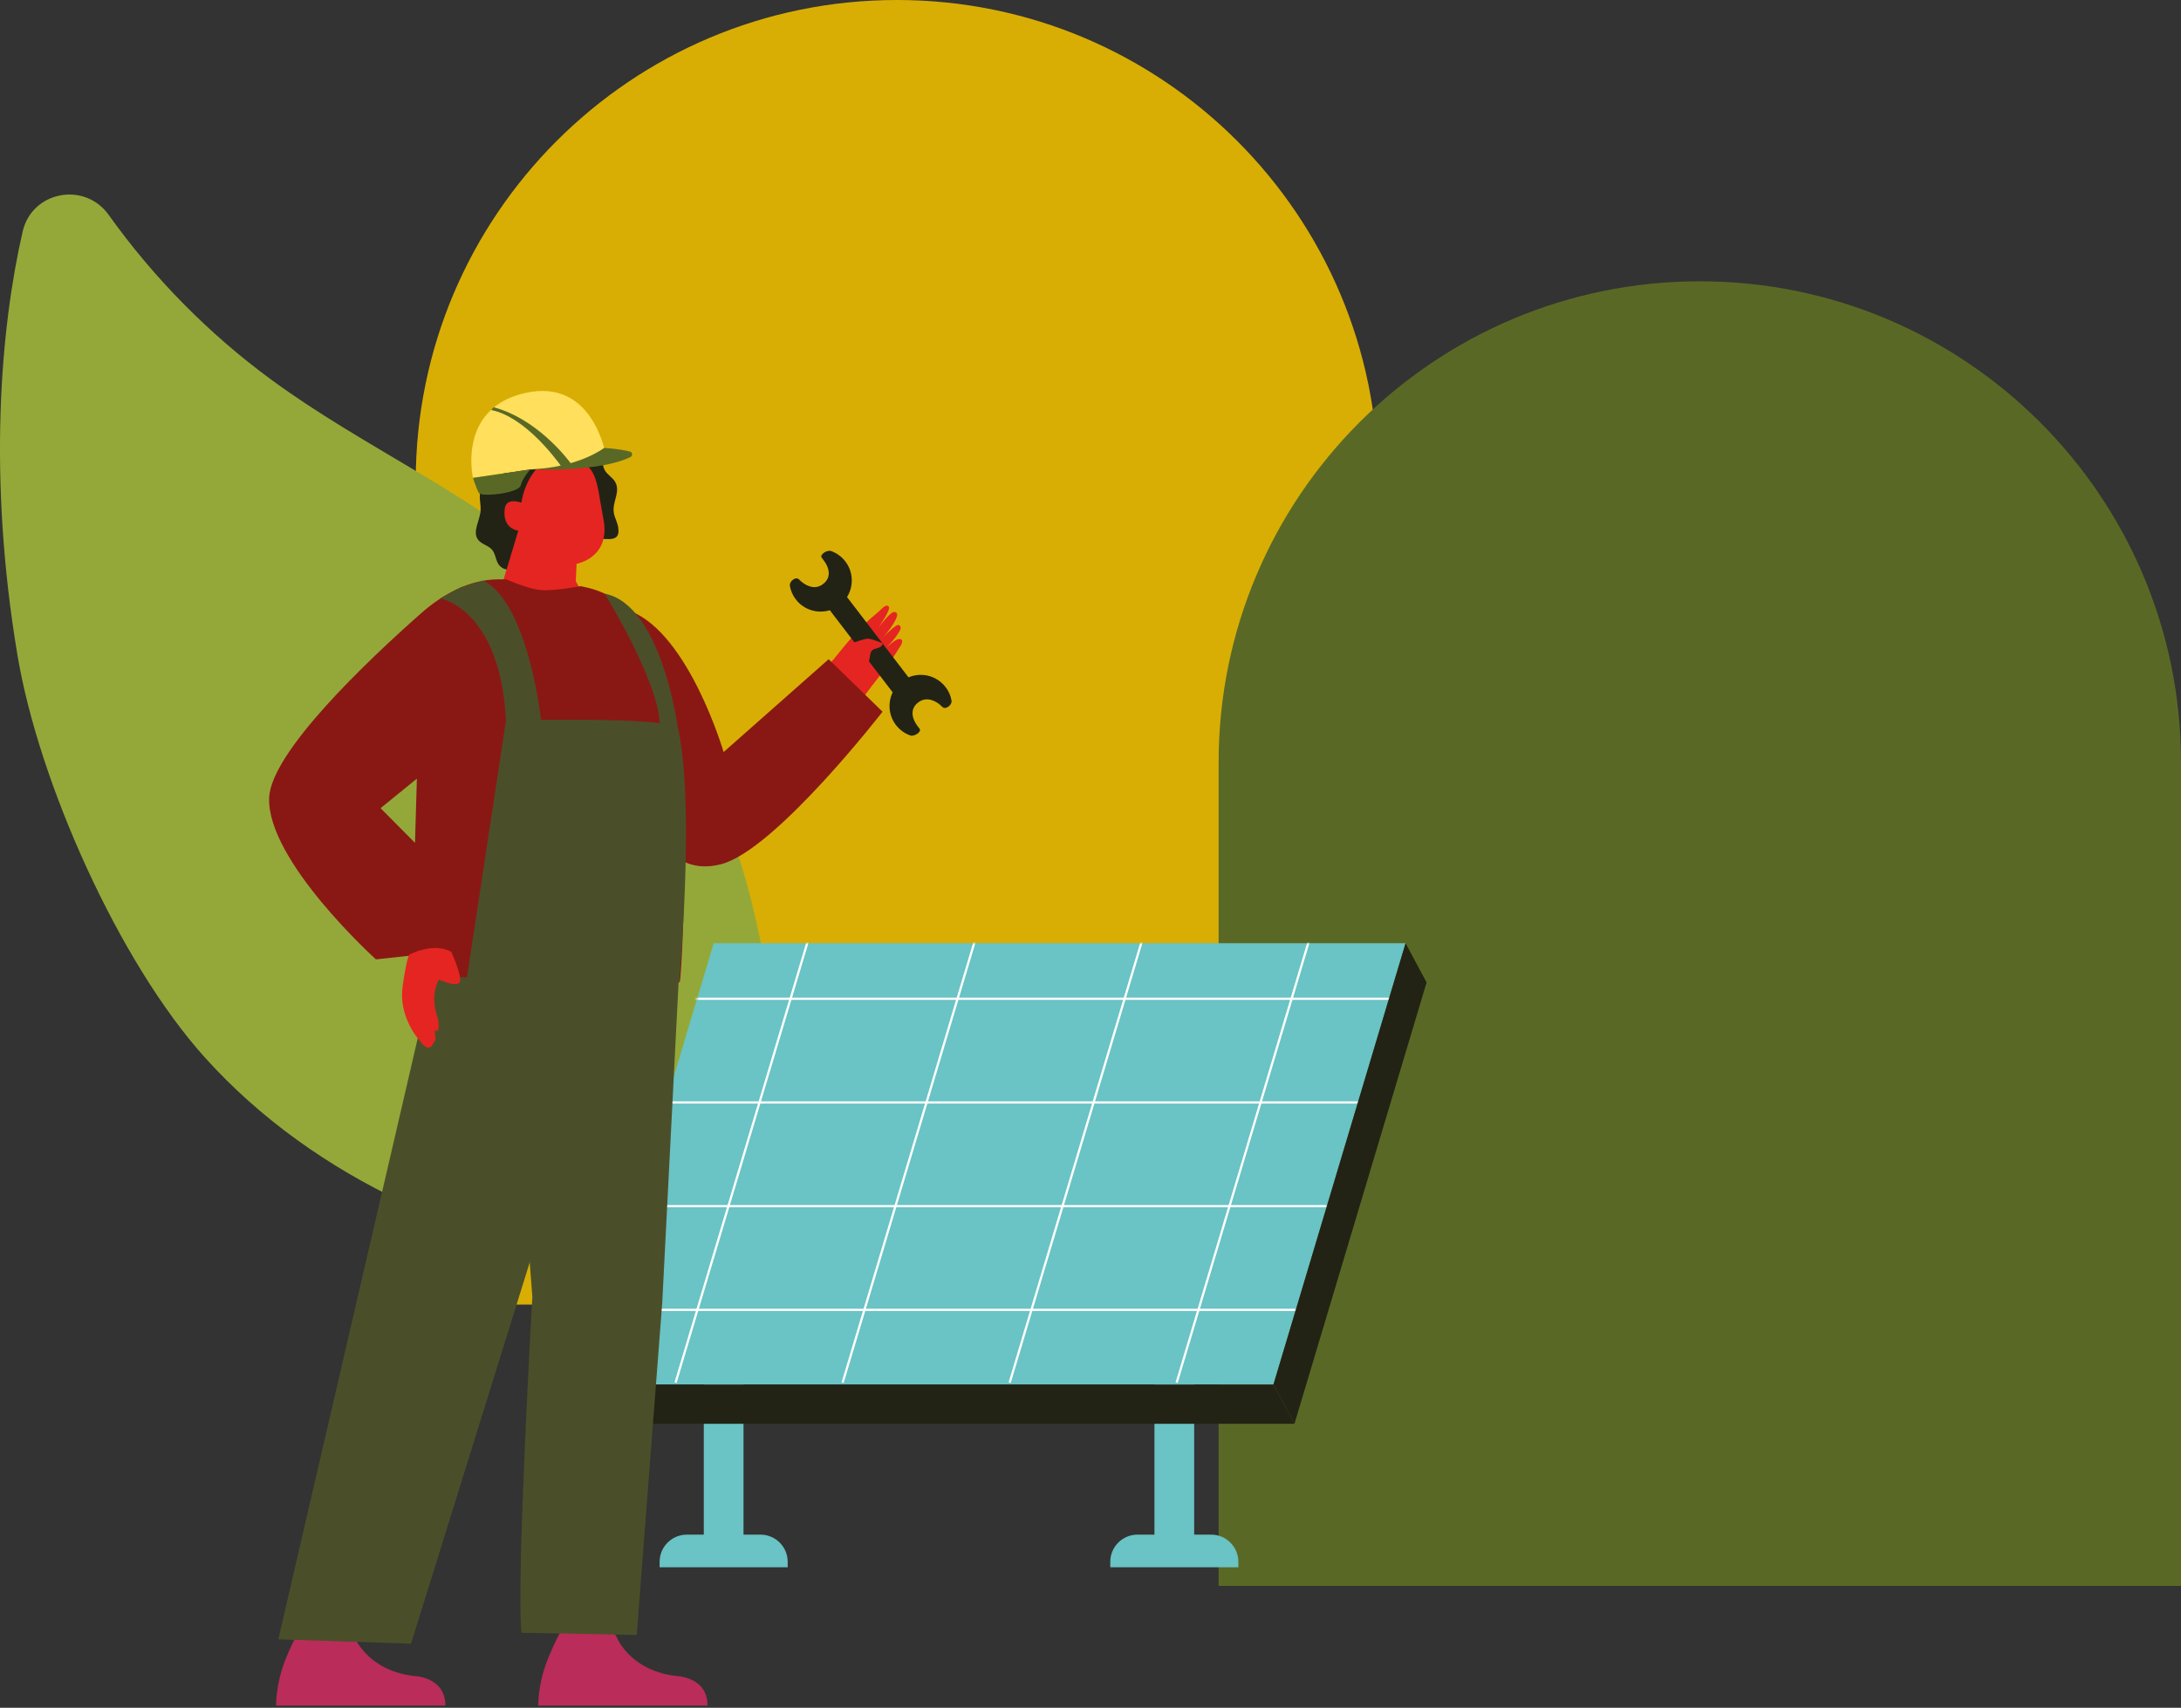 <svg width="793" height="621" viewBox="0 0 793 621" fill="none" xmlns="http://www.w3.org/2000/svg">
<rect x="0" y="0" width="793" height="621" fill="#333333" stroke="none"/>
<g clip-path="url(#clip0_2007_1500)">
<path d="M501.076 474.412V174.959C501.076 78.34 422.736 0 326.117 0C229.499 0 151.158 78.34 151.158 174.959V474.383H501.106L501.076 474.412Z" fill="#D8AE04"/>
<path d="M792.998 576.671V277.247C792.998 180.629 714.658 102.288 618.039 102.288C521.42 102.288 443.08 180.629 443.08 277.247V576.671H793.028H792.998Z" fill="#596925"/>
<path d="M273.409 328.421C261.745 281.883 237.975 237.649 201.772 206.171C170.619 179.093 131.848 162.468 98.568 138.018C75.89 121.364 55.87 101.048 39.511 78.133C30.74 65.879 11.635 69.511 8.239 84.187C0.207 119.149 -4.517 173.335 6.35 238.239C14.057 284.393 43.231 349.859 74.561 384.614C114.957 429.38 173.218 453.948 232.128 461.98C266.559 466.675 280.998 469.215 282.652 431.241C284.158 396.751 281.796 361.966 273.38 328.421H273.409Z" fill="#94A839"/>
<path d="M270.336 489.708H255.896V564.564H270.336V489.708Z" fill="#6AC3C4"/>
<path d="M434.194 489.708H419.754V564.564H434.194V489.708Z" fill="#6AC3C4"/>
<path d="M276.477 558.038H249.724C244.261 558.038 239.832 562.467 239.832 567.93V569.909H286.399V567.93C286.399 562.467 281.97 558.038 276.507 558.038H276.477Z" fill="#6AC3C4"/>
<path d="M440.337 558.038H413.584C408.121 558.038 403.691 562.467 403.691 567.93V569.909H450.259V567.93C450.259 562.467 445.829 558.038 440.366 558.038H440.337Z" fill="#6AC3C4"/>
<path d="M211.457 503.469H463.014L511.058 342.979H259.501L211.457 503.469Z" fill="#6AC3C4"/>
<mask id="mask0_2007_1500" style="mask-type:luminance" maskUnits="userSpaceOnUse" x="211" y="342" width="301" height="162">
<path d="M211.459 503.468H463.016L511.06 342.979H259.503L211.459 503.468Z" fill="white"/>
</mask>
<g mask="url(#mask0_2007_1500)">
<path d="M507.28 363.177H250.998" stroke="white" stroke-width="0.814" stroke-miterlimit="10"/>
<path d="M497.358 400.885H241.105" stroke="white" stroke-width="0.814" stroke-miterlimit="10"/>
<path d="M485.311 438.594H229.029" stroke="white" stroke-width="0.814" stroke-miterlimit="10"/>
<path d="M474.325 476.303H218.043" stroke="white" stroke-width="0.814" stroke-miterlimit="10"/>
<path d="M293.608 342.595L245.623 502.79" stroke="white" stroke-width="0.814" stroke-miterlimit="10"/>
<path d="M354.318 342.595L306.363 502.79" stroke="white" stroke-width="0.814" stroke-miterlimit="10"/>
<path d="M415.059 342.595L367.104 502.79" stroke="white" stroke-width="0.814" stroke-miterlimit="10"/>
<path d="M475.771 342.595L427.816 502.79" stroke="white" stroke-width="0.814" stroke-miterlimit="10"/>
</g>
<path d="M211.457 503.469L219.105 517.731H470.662L463.014 503.469H211.457Z" fill="#222315"/>
<path d="M463.014 503.469L470.662 517.731L518.705 357.241L511.057 342.979L463.014 503.469Z" fill="#222315"/>
<path d="M223.682 175.254C222.737 173.601 220.847 172.656 219.902 171.002C218.308 168.168 219.814 163.738 217.127 161.907C213.997 159.752 209.036 164.063 206.171 161.583C205.61 161.081 205.227 160.372 204.636 159.899C202.923 158.453 200.207 159.456 198.523 160.933C196.84 162.409 195.423 164.417 193.267 165.097C190.255 166.041 186.269 164.329 184.231 166.721C182.194 169.083 184.172 173.542 181.692 175.461C180.068 176.731 177.528 175.934 175.845 177.115C173.453 178.827 174.871 182.519 174.753 185.442C174.605 189.192 171.564 193.326 173.867 196.309C175.137 197.962 177.587 198.317 178.916 199.911C180.275 201.535 180.216 204.016 181.574 205.61C182.991 207.293 185.531 207.5 187.657 206.998C189.783 206.496 191.732 205.404 193.858 204.872C196.988 204.104 200.266 204.606 203.484 204.459C206.703 204.311 210.246 203.277 211.841 200.502C212.638 199.114 213.022 197.313 214.44 196.574C218.426 194.507 225.838 198.789 224.775 191.761C224.391 189.34 222.973 187.627 223.092 184.999C223.21 181.751 225.483 178.414 223.682 175.254Z" fill="#222315"/>
<path d="M182.99 211.102C182.99 211.102 203.277 232.009 211.22 229.824C219.134 227.639 209.36 211.368 209.36 211.368L209.625 205.019C209.625 205.019 222.175 202.864 219.399 188.72C216.624 174.575 217.746 168.108 205.521 166.366C195.481 164.949 190.491 176.376 189.575 182.784C189.575 182.784 184.142 180.717 183.551 184.792C182.459 192.411 188.453 192.972 188.453 192.972L182.99 211.073V211.102Z" fill="#E52521"/>
<path d="M301.313 270.22C312.445 255.691 321.776 242.935 321.776 242.935L308.813 233.279L292.365 251.823C295.436 257.935 298.389 264.077 301.313 270.249V270.22Z" fill="#E52521"/>
<path d="M303.766 239.007C308.136 233.308 313.51 227.314 317.88 223.77C320.745 221.467 321.926 219.429 323.137 220.551C324.141 221.496 319.416 228.17 319.416 228.17C319.416 228.17 322.103 224.597 324.082 222.973C325.263 221.998 326.562 222.737 326.149 224.065C325.026 227.638 320.745 232.068 320.745 232.068C320.745 232.068 324.022 228.642 325.942 227.461C326.975 226.812 327.891 227.904 327.271 229.115C325.528 232.599 321.011 236.763 321.011 236.763C321.011 236.763 323.668 233.987 325.735 232.776C327.359 231.802 328.895 232.511 327.477 234.784C322.723 242.432 322.251 242.698 317.319 248.929L303.795 239.007H303.766Z" fill="#E52521"/>
<path d="M301.284 239.716L263.103 273.467C263.103 273.467 250.612 230.798 229.44 222.294C225.454 255.366 236.911 298.154 236.911 298.154C236.911 298.154 242.61 319.444 262.306 314.217C282.002 308.991 320.891 258.791 320.891 258.791L301.284 239.716Z" fill="#891814"/>
<path d="M128.57 594.565C128.57 594.565 132.91 607.204 150.303 609.418C150.303 609.418 161.937 609.507 161.937 620.196H100.399C100.399 620.196 100.192 613.021 103.441 604.369C106.128 597.164 111.03 588.541 111.03 588.541L128.57 594.565Z" fill="#BA2C59"/>
<path d="M223.89 594.565C223.89 594.565 228.231 607.203 245.623 609.418C245.623 609.418 257.258 609.507 257.258 620.196H195.719C195.719 620.196 195.513 613.021 198.761 604.369C201.448 597.163 206.35 588.541 206.35 588.541L223.89 594.565Z" fill="#BA2C59"/>
<path d="M184.733 356.739L193.562 471.548C193.562 471.548 187.626 575.696 189.605 593.709L231.507 594.506L240.779 473.851L246.773 356.444L184.703 356.71L184.733 356.739Z" fill="#4B4F29"/>
<path d="M243.733 245.592C239.097 231.212 228.998 217.746 214.381 213.878C213.406 213.612 211.133 213.14 211.133 213.14C211.133 213.14 201.536 214.971 196.604 214.557C191.85 214.144 184.084 210.659 184.084 210.659C184.084 210.659 182.076 210.63 181.19 210.659C170.707 210.718 160.963 216.063 153.108 223.002C133.708 240.129 98.45 273.527 97.859 290.151C97.062 313.095 136.69 348.855 136.69 348.855L163.119 345.991L157.183 355.794L246.981 357.064C247.808 362.822 252.119 271.43 243.762 245.622L243.733 245.592ZM150.894 306.481L138.373 293.872L151.573 283.153L150.894 306.481Z" fill="#891814"/>
<path d="M325.492 252.953L331.752 248.16L306.368 215.008L300.108 219.801L325.492 252.953Z" fill="#222315"/>
<path d="M290.564 210.748C292.779 213.022 295.968 214.41 298.655 212.786C302.258 210.601 301.933 206.939 299.423 203.661C299.423 203.661 298.773 202.835 298.773 202.805C297.888 201.683 300.781 199.852 302.14 200.354C304.561 201.21 306.717 202.894 308.164 205.344C310.792 209.833 309.994 215.65 306.244 219.223C301.254 223.977 293.399 223.269 289.354 217.953C288.202 216.477 287.493 214.794 287.198 213.052C286.903 211.368 289.383 209.479 290.535 210.719L290.564 210.748Z" fill="#222315"/>
<path d="M342.595 257.02C340.38 254.776 337.191 253.388 334.474 255.012C330.872 257.197 331.196 260.859 333.706 264.137C333.706 264.137 334.356 264.964 334.356 264.993C335.242 266.115 332.348 267.946 330.99 267.444C328.568 266.588 326.413 264.904 324.966 262.454C322.338 257.965 323.135 252.148 326.885 248.575C331.876 243.821 339.73 244.529 343.805 249.845C344.957 251.321 345.666 253.004 345.961 254.717C346.256 256.4 343.776 258.26 342.624 257.05L342.595 257.02Z" fill="#222315"/>
<path d="M246.538 265.022C245.505 260.357 183.966 262.01 183.966 262.01L168.877 361.405L246.951 357.005C246.951 357.005 252.739 292.779 246.568 264.993L246.538 265.022Z" fill="#4B4F29"/>
<path d="M160.135 217.598C160.135 217.598 181.927 221.408 183.965 262.01L196.869 262.955C196.869 262.955 192.41 219.695 175.756 211.102L167.488 213.582L160.105 217.569L160.135 217.598Z" fill="#4B4F29"/>
<path d="M219.873 215.886C219.873 215.886 239.037 246.892 239.923 262.955L246.508 265.022C246.508 265.022 240.661 219.873 219.873 215.886Z" fill="#4B4F29"/>
<path d="M157.123 354.938L101.195 596.101L149.446 597.695L224.272 357.3L157.123 354.938Z" fill="#4B4F29"/>
<path d="M220.553 167.016C220.553 167.016 211.281 169.939 208.062 170.087C207.117 170.116 192.855 170.707 192.855 170.707L171.978 173.778C171.978 173.778 168.346 158.246 178.799 148.826C179.065 148.59 179.33 148.354 179.626 148.117C182.431 145.814 186.181 143.954 191.112 142.861C216.153 137.339 220.494 166.101 220.582 166.986L220.553 167.016Z" fill="#FFDF5B"/>
<path d="M208.357 169.644L204.43 170.057C201.477 165.923 190.521 151.513 178.592 149.092C178.68 148.974 178.739 148.915 178.798 148.826C179.005 148.59 179.182 148.442 179.478 148.088C179.507 148.088 179.566 148.088 179.596 148.117C194.803 152.222 205.847 165.953 208.357 169.644Z" fill="#596925"/>
<path d="M192.854 170.677C192.854 170.677 190.078 173.63 189.31 176.524C188.542 179.418 174.989 180.776 174.103 179.24C173.217 177.705 171.977 173.777 171.977 173.777L192.854 170.706V170.677Z" fill="#596925"/>
<path d="M192.854 170.677C192.854 170.677 217.717 171.858 229.233 166.189C230.119 165.746 230.001 164.476 229.056 164.21C227.373 163.738 224.45 163.206 219.666 162.881C219.666 162.881 210.542 170.027 192.824 170.677H192.854Z" fill="#596925"/>
<path d="M164.09 346.108C164.09 346.108 167.191 352.93 167.339 356.266C167.486 359.603 160.429 356.65 159.691 356.148C159.691 356.148 155.911 361.375 159.307 370.647C159.307 370.647 160.252 376.523 158.007 374.456C158.007 374.456 158.775 379.033 157.801 378.738C157.801 378.738 156.679 382.695 154.05 380.067C151.422 377.439 144.897 369.259 146.402 358.629C147.908 347.998 148.824 347.112 148.824 347.112C148.824 347.112 157.742 342.447 164.09 346.138V346.108Z" fill="#E52521"/>
<path d="M308.105 234.578C308.105 234.578 314.129 232.127 315.694 232.245C317.259 232.363 320.803 233.839 320.803 233.839C320.803 233.839 321.512 235.139 318.234 235.936C314.956 236.733 317.732 240.602 313.864 242.993" fill="#E52521"/>
</g>
<defs>
<clipPath id="clip0_2007_1500">
<rect width="793" height="620.197" fill="white"/>
</clipPath>
</defs>
</svg>
